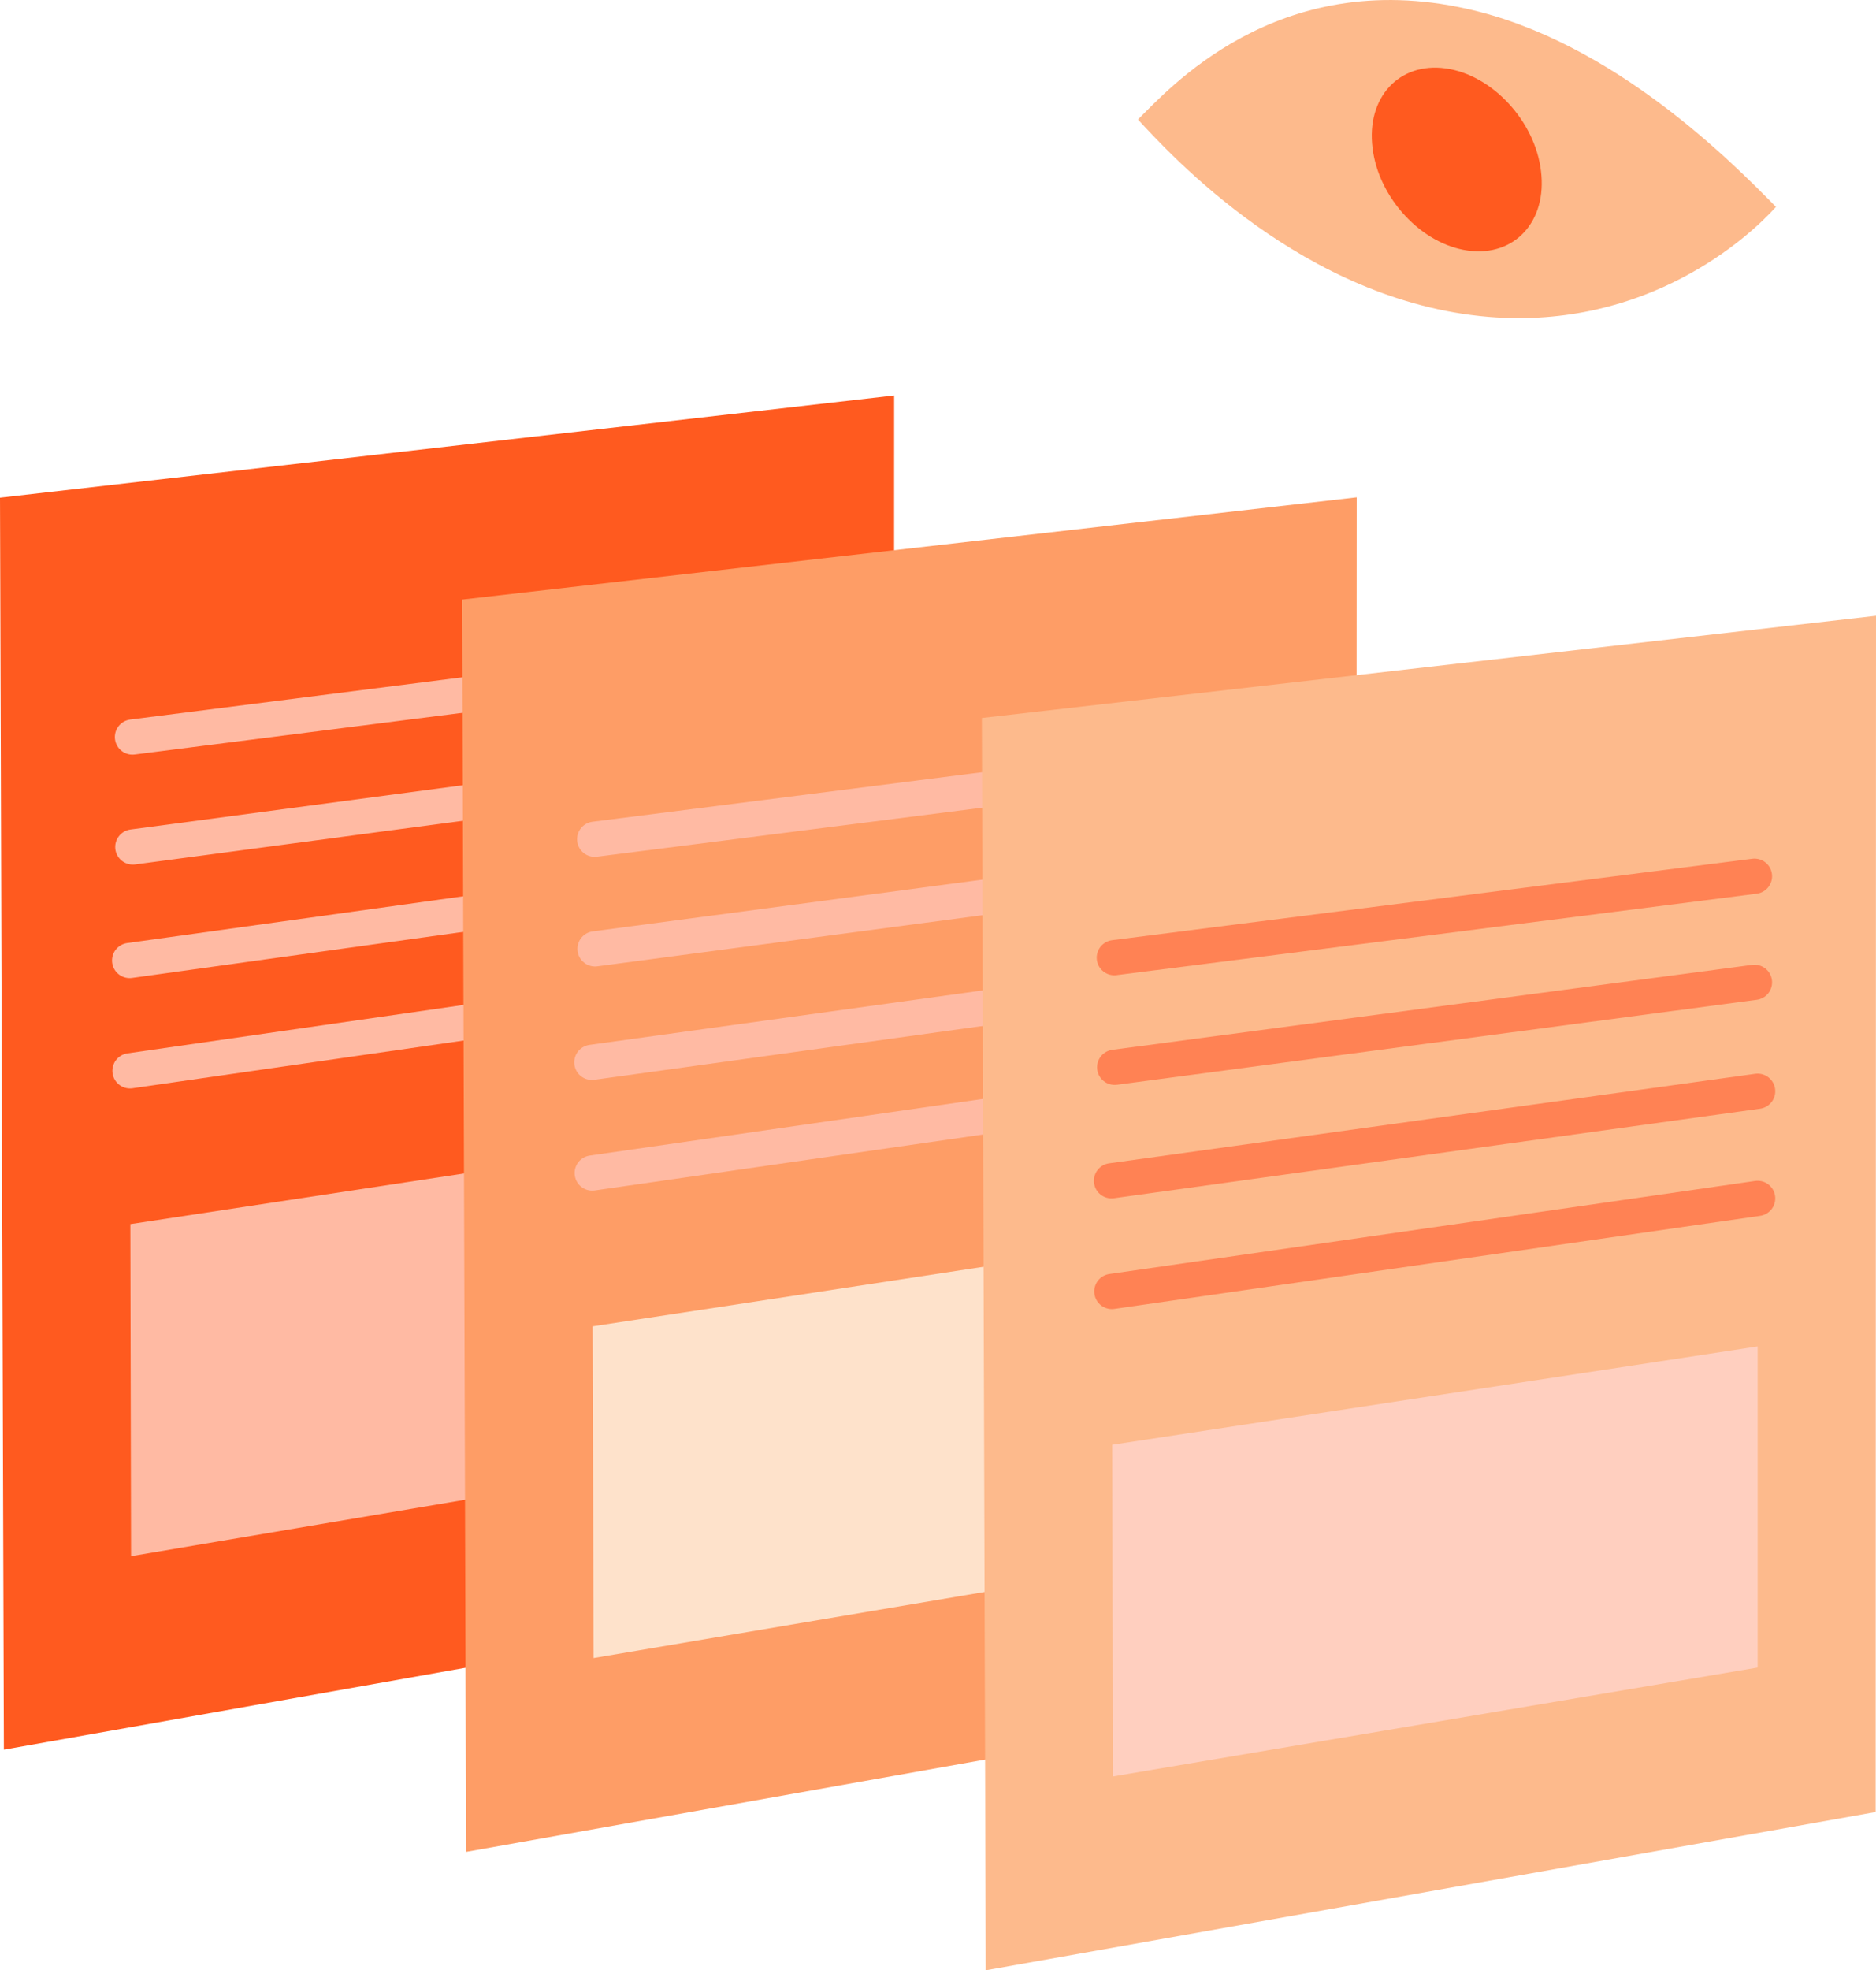 <?xml version="1.0" encoding="UTF-8"?>
<svg id="Layer_2" data-name="Layer 2" xmlns="http://www.w3.org/2000/svg" viewBox="0 0 53.25 55.9">
  <defs>
    <style>
      .cls-1 {
        fill: #ffbaa3;
      }

      .cls-2 {
        stroke: #ffbaa3;
      }

      .cls-2, .cls-3 {
        fill: none;
        stroke-linecap: round;
        stroke-linejoin: round;
      }

      .cls-4 {
        fill: #fee2cb;
      }

      .cls-5 {
        fill: #fdba8c;
      }

      .cls-6 {
        fill: #ff5a1f;
      }

      .cls-3 {
        stroke: #ff8254;
      }

      .cls-7 {
        fill: #fe9d66;
      }

      .cls-8 {
        fill: #ffcfbf;
      }
    </style>
  </defs>
  <g id="Layer_1-2" data-name="Layer 1">
    <g>
      <g>
        <polygon class="cls-6" points="25.37 45.16 .11 49.64 0 14.12 25.38 11.22 25.37 45.16"/>
        <polygon class="cls-1" points="22.02 41.06 3.72 44.15 3.7 34.73 22.02 31.95 22.02 41.06"/>
        <line class="cls-2" x1="3.69" y1="30.38" x2="22.02" y2="27.74"/>
        <line class="cls-2" x1="3.68" y1="27.25" x2="22.02" y2="24.7"/>
        <line class="cls-2" x1="3.77" y1="24.03" x2="21.93" y2="21.61"/>
        <line class="cls-2" x1="3.76" y1="20.91" x2="21.93" y2="18.6"/>
      </g>
      <g>
        <polygon class="cls-7" points="38.49 48.05 13.23 52.54 13.12 17.01 38.51 14.11 38.49 48.05"/>
        <polygon class="cls-4" points="35.14 43.95 16.85 47.04 16.82 37.63 35.14 34.84 35.14 43.95"/>
        <line class="cls-2" x1="16.81" y1="33.28" x2="35.14" y2="30.64"/>
        <line class="cls-2" x1="16.8" y1="30.14" x2="35.14" y2="27.6"/>
        <line class="cls-2" x1="16.89" y1="26.92" x2="35.05" y2="24.51"/>
        <line class="cls-2" x1="16.88" y1="23.81" x2="35.05" y2="21.5"/>
      </g>
      <g>
        <polygon class="cls-5" points="53.24 51.41 27.98 55.9 27.87 20.37 53.25 17.47 53.24 51.41"/>
        <polygon class="cls-8" points="49.89 47.31 31.59 50.4 31.57 40.99 49.89 38.2 49.89 47.31"/>
        <line class="cls-3" x1="31.56" y1="36.64" x2="49.89" y2="34"/>
        <line class="cls-3" x1="31.55" y1="33.5" x2="49.89" y2="30.96"/>
        <line class="cls-3" x1="31.64" y1="30.28" x2="49.8" y2="27.87"/>
        <line class="cls-3" x1="31.63" y1="27.17" x2="49.8" y2="24.86"/>
      </g>
      <g>
        <path class="cls-5" d="M50.41,5.87c-1.21-1.23-4.6-4.69-8.77-5.62-5.42-1.21-8.51,2.33-9.34,3.14.91.98,4.7,5.16,9.95,5.6,4.5.37,7.38-2.25,8.16-3.12Z"/>
        <path class="cls-6" d="M43.74,4.85c.18,1.43-.75,2.44-2.07,2.26-1.32-.18-2.54-1.49-2.71-2.91-.18-1.43.75-2.44,2.07-2.26,1.32.18,2.54,1.49,2.71,2.91Z"/>
      </g>
    </g>
  </g>
</svg>